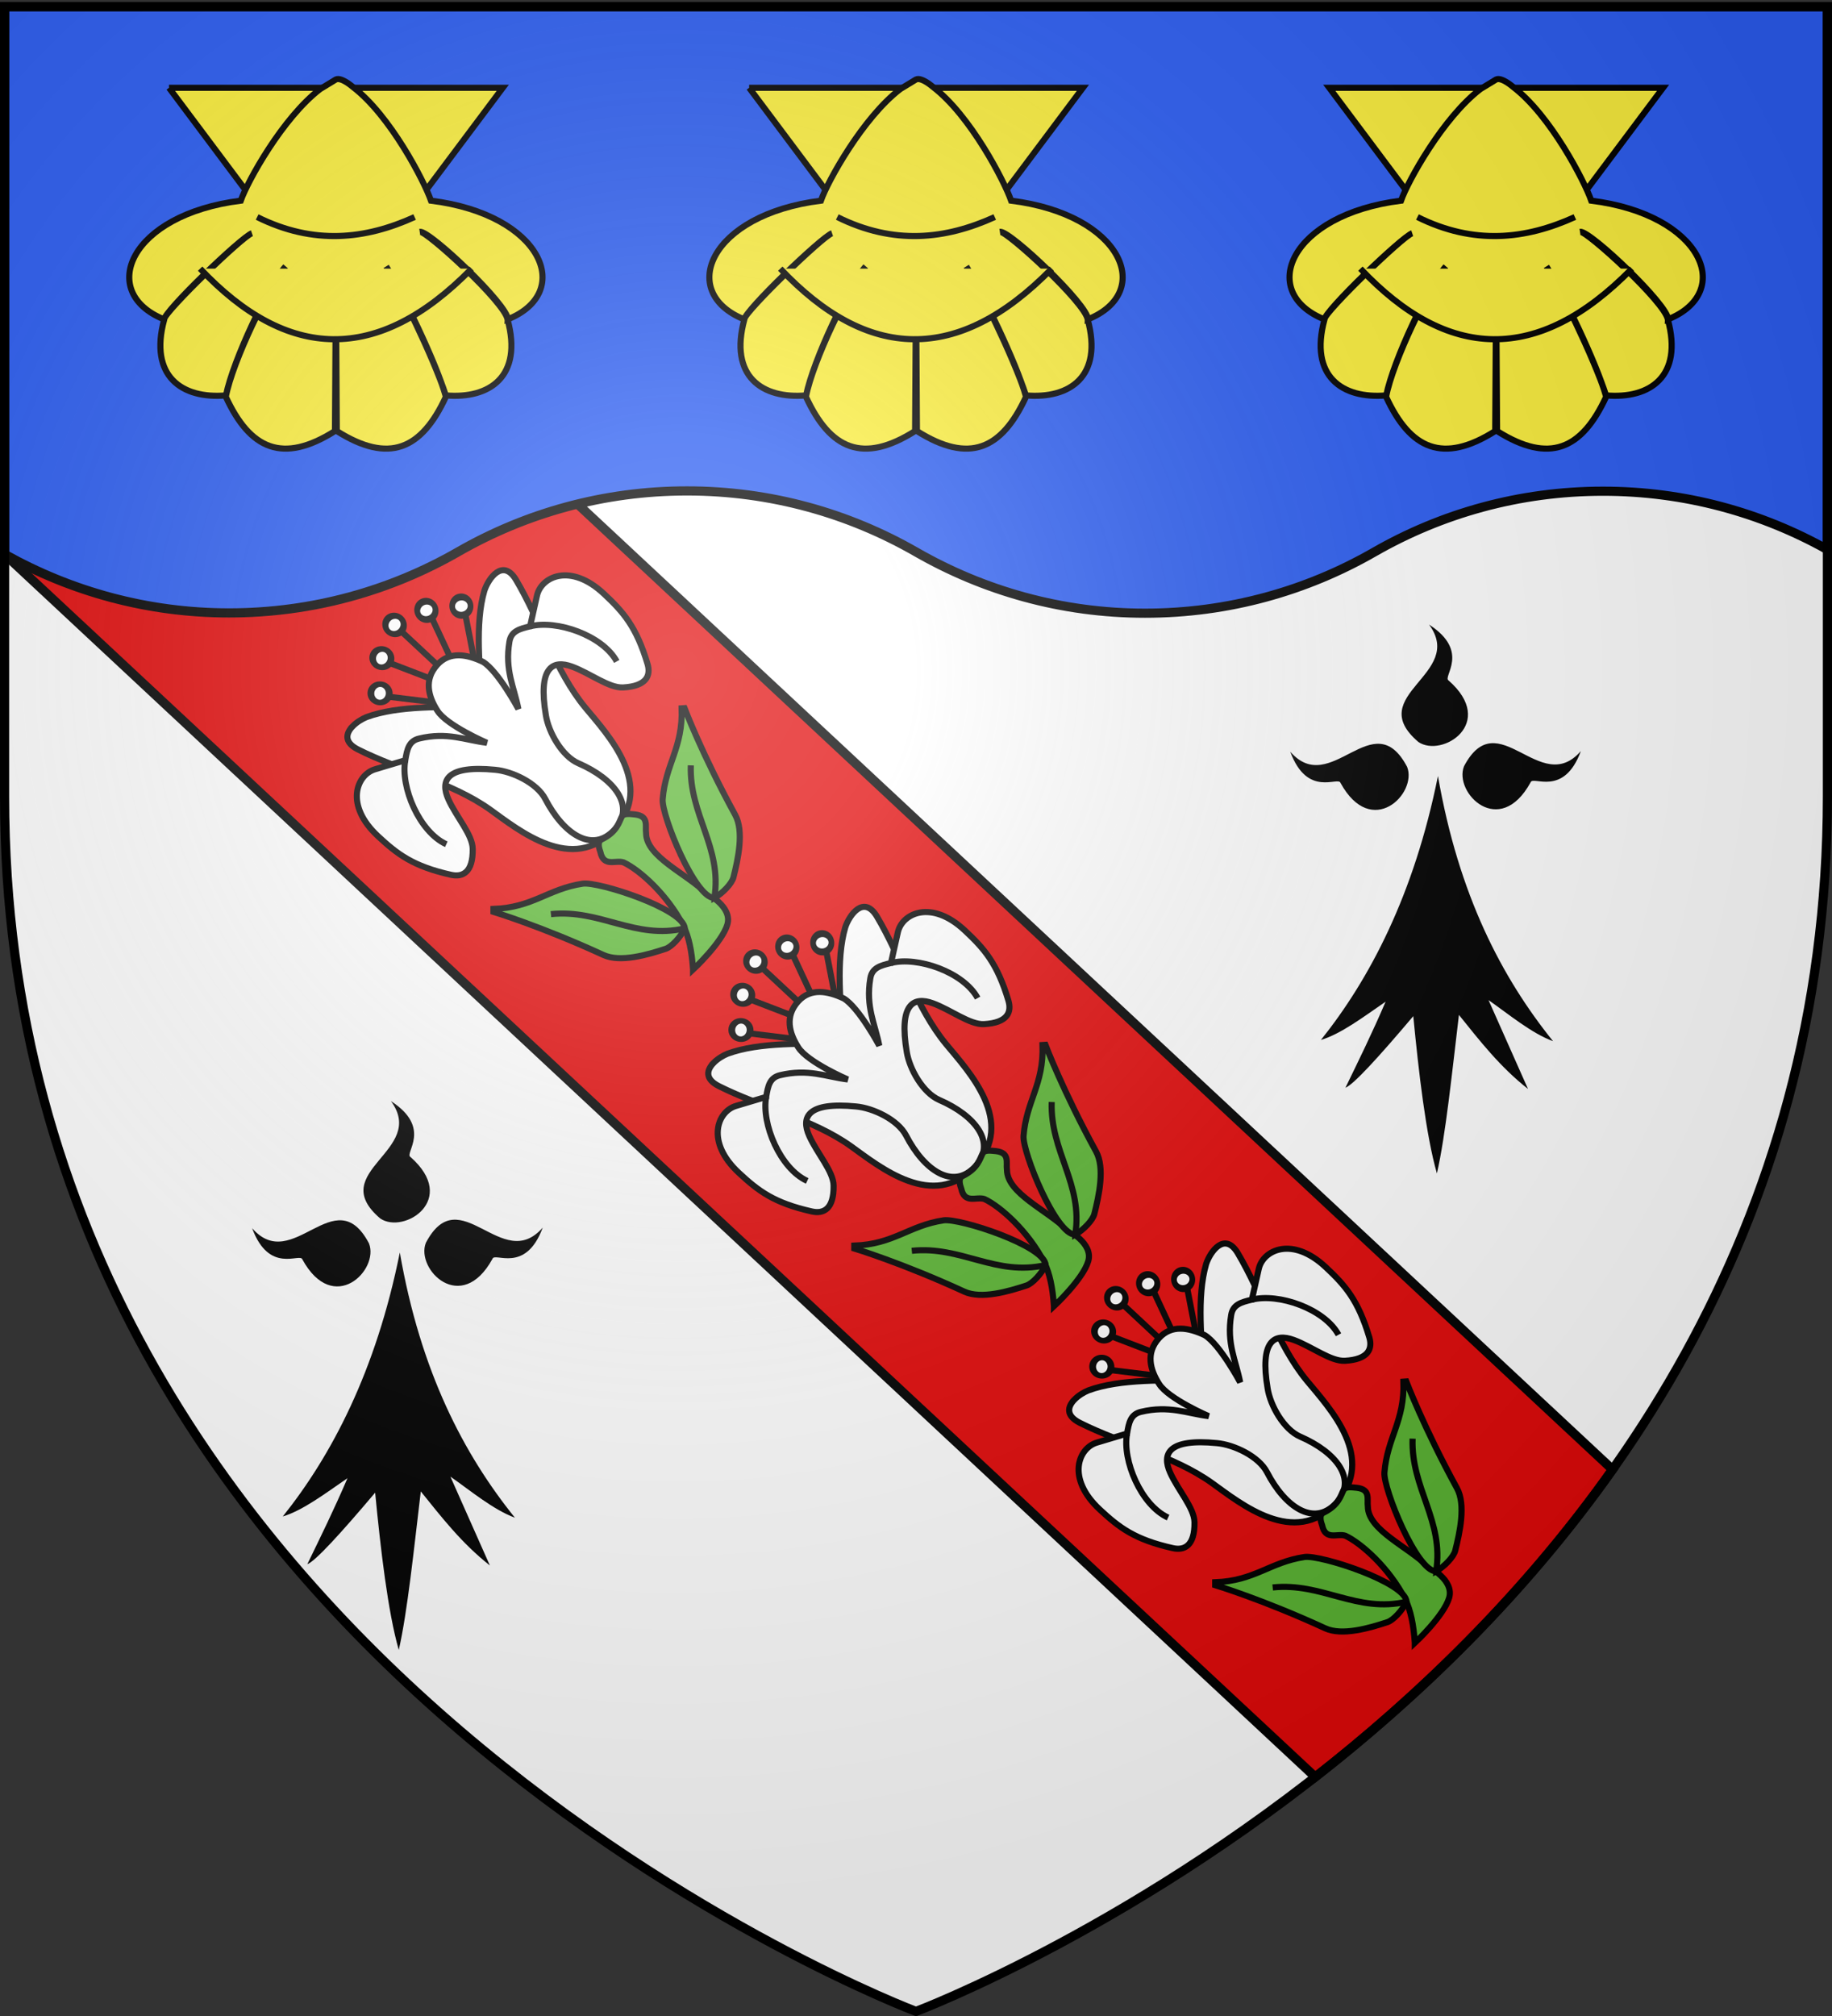 <svg xmlns="http://www.w3.org/2000/svg" xmlns:xlink="http://www.w3.org/1999/xlink" width="600" height="660" version="1.0"><rect width="100%" height="100%" fill="#333333" stroke="none"/><desc>Flag of Canton of Valais (Wallis)</desc><defs><radialGradient xlink:href="#a" id="e" cx="221.445" cy="226.331" r="300" fx="221.445" fy="226.331" gradientTransform="matrix(1.353 0 0 1.349 -77.63 -85.747)" gradientUnits="userSpaceOnUse"/><linearGradient id="a"><stop offset="0" style="stop-color:white;stop-opacity:.314"/><stop offset=".19" style="stop-color:white;stop-opacity:.251"/><stop offset=".6" style="stop-color:#6b6b6b;stop-opacity:.125"/><stop offset="1" style="stop-color:black;stop-opacity:.125"/></linearGradient></defs><g style="display:inline"><path d="M300 658.5s298.5-112.32 298.5-397.772V2.176H1.5v258.552C1.5 546.18 300 658.5 300 658.5" style="fill:#fff;fill-opacity:1;fill-rule:evenodd;stroke:none;stroke-width:1px;stroke-linecap:butt;stroke-linejoin:miter;stroke-opacity:1;display:inline"/><path d="M96.969 79.063 1.5 181.438 430.75 581.75c33.491-26.166 68.246-59.473 97.375-100.656z" style="opacity:1;fill:#e20909;fill-opacity:1;stroke:#000;stroke-width:3;stroke-miterlimit:4;stroke-dasharray:none;stroke-opacity:1"/><path d="M1.5 2.188v179.25C23.242 193.6 48.265 200.656 75 200.656c27.34 0 52.919-7.295 75-19.969 22.086-12.681 47.65-19.968 75-19.968 27.34 0 52.919 7.295 75 19.969 22.086 12.68 47.65 20.062 75 20.062 27.34 0 52.919-7.295 75-19.969 22.086-12.681 47.65-19.969 75-19.969 26.726 0 51.763 6.974 73.5 19.125V2.188z" style="fill:#2b5df2;fill-opacity:1;stroke:#000;stroke-width:3;stroke-miterlimit:4;stroke-dasharray:none;stroke-opacity:1"/><g id="b"><path d="m941.137 32.553 68.308 91.255 68.337-91.255H941.137z" style="fill:#fcef3c;fill-opacity:1;fill-rule:evenodd;stroke:#000;stroke-width:2.5;stroke-linecap:butt;stroke-linejoin:miter;stroke-miterlimit:4;stroke-dasharray:none;stroke-opacity:1" transform="matrix(.8 0 0 .8 -697.562 2.703)"/><path d="M1003.085 33.022c-15.366 11.694-29.83 37.842-32.563 45.719-45.389 5.631-59.01 37.373-31.438 48.562.654-3.537 32.285-34.076 35.979-35.224-4.404 1.63-36.046 32.033-35.885 35.287-6.331 23.264 7.295 32.615 25.281 31.062 2.902-14.41 17.519-45.171 24.41-52.794-6.737 8.181-21.648 38.576-24.472 53.357 9.937 21.523 23.263 27.56 44.688 14.03l.375-61.99.375 61.99c21.424 13.53 34.72 7.493 44.656-14.03-3.592-13.246-18.418-43.748-24.441-53.357 4.754 7.79 19.223 36.777 24.41 52.794 17.986 1.553 31.612-7.798 25.28-31.062-1.023-6.998-33.297-36.4-35.915-35.905 4.198-.46 36.344 30.199 36.01 35.842 27.572-11.189 13.95-42.93-31.438-48.562-2.734-7.877-16.64-34.858-32.007-46.553 0 0-4.642-4.098-6.93-3.041z" style="fill:#fcef3c;fill-opacity:1;fill-rule:evenodd;stroke:#000;stroke-width:2.5;stroke-linecap:butt;stroke-linejoin:miter;stroke-miterlimit:4;stroke-dasharray:none;stroke-opacity:1" transform="matrix(.8 0 0 .8 -697.562 2.703)"/><path d="M977.227 85.437c23.134 11.519 44.287 9.173 64.465 0M953.886 106.555c35.567 37.692 72.616 39.346 111.147 0" style="fill:#fcef3c;fill-rule:evenodd;stroke:#000;stroke-width:2.5;stroke-linecap:butt;stroke-linejoin:miter;stroke-miterlimit:4;stroke-dasharray:none;stroke-opacity:1" transform="matrix(.8 0 0 .8 -697.562 2.703)"/></g><use xlink:href="#b" width="600" height="660" transform="translate(190)"/><use xlink:href="#b" width="600" height="660" transform="translate(380)"/><g id="c"><g style="fill:#000;stroke:none;display:inline"><g style="fill:#000;stroke:none;stroke-opacity:1;display:inline"><g style="fill:#000;fill-opacity:1;stroke:none;stroke-opacity:1"><path d="M377.128 135.622c-14.101 70.111-40.388 119.752-68.944 155.439 11.87-3.562 25.215-13.69 38.117-22.55-7.89 18.385-15.78 34.445-23.671 50.668 4.71-1.748 19.66-18.122 39.965-42.146 3.183 33.027 7.487 70.222 13.917 92.616 5.119-22.358 8.906-59.364 12.969-93.342 12.24 15.194 24.13 30.565 40.692 43.598l-23.253-52.318c12.007 8.398 25.275 19.515 38.007 24.2-30.189-37.467-55.61-86.046-67.799-156.165M319.723 139.698c-1.296-4.078-19.538 8.975-29.595-18.388 23.992 27.584 48.78-29.041 68.834 8.941 6.189 15.671-20.922 42.86-39.239 9.447" style="fill:#000;fill-opacity:1;fill-rule:evenodd;stroke:none;stroke-width:3;stroke-linecap:round;stroke-linejoin:round;stroke-miterlimit:4;stroke-dasharray:none;stroke-opacity:1" transform="matrix(.556 0 0 .556 -78.738 334.634)"/><path d="M431.716 139.348c1.296-4.078 19.537 8.975 29.595-18.387-23.992 27.584-48.78-29.042-68.834 8.94-6.189 15.671 20.922 42.861 39.239 9.447M383.382 79.375c-3.697-2.154 13.021-17.11-11.488-32.894 21.686 29.431-38.984 41.27-6.29 69.127 13.943 9.458 46.392-11.069 17.778-36.233" style="fill:#000;fill-opacity:1;fill-rule:evenodd;stroke:none;stroke-width:3;stroke-linecap:round;stroke-linejoin:round;stroke-miterlimit:4;stroke-dasharray:none;stroke-opacity:1;display:inline" transform="matrix(.556 0 0 .556 -78.738 334.634)"/></g></g></g></g><use xlink:href="#c" width="600" height="660" transform="translate(340 -156)"/><g transform="rotate(-47 740.577 1471.28)"><g id="d"><path d="M1268.048 331.104a3.25 2.64 0 1 1-6.5 0 3.25 2.64 0 1 1 6.5 0z" style="opacity:1;fill:#fff;fill-opacity:1;stroke:#000;stroke-width:1.953;stroke-miterlimit:4;stroke-dasharray:none;stroke-opacity:1" transform="matrix(.923 0 0 1.136 82.625 -215.848)"/><path d="M1250 329.276v16.19" style="opacity:1;fill:#fff;fill-opacity:1;stroke:#000;stroke-width:2;stroke-miterlimit:4;stroke-dasharray:none;stroke-opacity:1" transform="translate(0 -166)"/><path d="M1268.048 331.104a3.25 2.64 0 1 1-6.5 0 3.25 2.64 0 1 1 6.5 0z" style="opacity:1;fill:#fff;fill-opacity:1;stroke:#000;stroke-width:1.953;stroke-miterlimit:4;stroke-dasharray:none;stroke-opacity:1" transform="matrix(.856 -.346 .426 1.053 15.526 253.63)"/><path d="m1239.92 333.841 6.064 15.012" style="opacity:1;fill:#fff;fill-opacity:1;stroke:#000;stroke-width:2;stroke-miterlimit:4;stroke-dasharray:none;stroke-opacity:1" transform="translate(0 -166)"/><path d="M1268.048 331.104a3.25 2.64 0 1 1-6.5 0 3.25 2.64 0 1 1 6.5 0z" style="opacity:1;fill:#fff;fill-opacity:1;stroke:#000;stroke-width:1.953;stroke-miterlimit:4;stroke-dasharray:none;stroke-opacity:1" transform="matrix(.747 -.543 .668 .919 64.43 554.588)"/><path d="m1233.16 341.589 11.448 11.448" style="opacity:1;fill:#fff;fill-opacity:1;stroke:#000;stroke-width:2;stroke-miterlimit:4;stroke-dasharray:none;stroke-opacity:1" transform="rotate(9 2289.899 249.088)"/><path d="M1268.048 331.104a3.25 2.64 0 1 1-6.5 0 3.25 2.64 0 1 1 6.5 0z" style="opacity:1;fill:#fff;fill-opacity:1;stroke:#000;stroke-width:2;stroke-miterlimit:4;stroke-dasharray:none;stroke-opacity:1" transform="matrix(-.856 -.346 -.426 1.053 2484.345 253.63)"/><path d="m1259.952 333.841-6.065 15.012" style="opacity:1;fill:#fff;fill-opacity:1;stroke:#000;stroke-width:2;stroke-miterlimit:4;stroke-dasharray:none;stroke-opacity:1" transform="translate(0 -166)"/><path d="M1268.048 331.104a3.25 2.64 0 1 1-6.5 0 3.25 2.64 0 1 1 6.5 0z" style="opacity:1;fill:#fff;fill-opacity:1;stroke:#000;stroke-width:2;stroke-miterlimit:4;stroke-dasharray:none;stroke-opacity:1" transform="matrix(-.747 -.543 -.668 .919 2435.442 554.59)"/><path d="m1266.71 341.589-11.447 11.448" style="opacity:1;fill:#fff;fill-opacity:1;stroke:#000;stroke-width:2;stroke-miterlimit:4;stroke-dasharray:none;stroke-opacity:1" transform="rotate(-9 209.985 249.075)"/><path d="M1216.375 338.875c-3.126-.054-5.77 1.389-4.344 6.406 4.38 15.041 13.115 29.79 15.125 45.125 1.497 11.634 2.917 34.109 22.844 34.281 19.927-.172 21.347-22.647 22.844-34.28 2.01-15.336 10.745-30.085 15.125-45.126 2.28-8.028-5.873-6.897-9.688-5.125-9.943 5.01-19.778 16.356-28.281 25.688-8.503-9.332-18.338-20.677-28.281-25.688-1.43-.664-3.468-1.249-5.344-1.281z" style="opacity:1;fill:#fff;fill-opacity:1;stroke:#000;stroke-width:2;stroke-miterlimit:4;stroke-dasharray:none;stroke-opacity:1" transform="translate(0 -166)"/><path d="M1239.063 355.688c-1.455 5.608 3.374 19.03 3.374 19.03-4.27-5.877-6.164-11.922-14.124-17.187-2.907-1.922-5.271-.462-8.282 1.531l-8.906-5.218c-5.484-3.215-15.405.63-15.375 15.656.017 8.655.602 15.071 7.063 26.094 1.96 3.346 5.461 4.795 11.062-.594 3.361-3.234 3.973-11.054 6.438-16.906 2.622-6.23 7.781-8.076 17.5 4.625 3.45 4.432 6.183 12.98 4.218 18.5-4.316 12.129-2.624 23.4 7.969 23.469 10.593-.069 12.285-11.34 7.969-23.47-1.965-5.52.768-14.067 4.218-18.5 9.719-12.7 14.878-10.853 17.5-4.624 2.465 5.852 3.077 13.672 6.438 16.906 5.6 5.389 9.101 3.94 11.063.594 6.46-11.023 7.045-17.439 7.062-26.094.03-15.026-9.891-18.87-15.375-15.656l-8.906 5.219c-3.011-1.994-5.375-3.454-8.282-1.532-7.96 5.265-9.854 11.31-14.124 17.188 0 0 4.562-13.354 3.374-19.031-1.75-5.477-4.83-10.39-10.937-10.282-6.563.117-9.54 4.895-10.937 10.281z" style="opacity:1;fill:#fff;fill-opacity:1;stroke:#000;stroke-width:2;stroke-miterlimit:4;stroke-dasharray:none;stroke-opacity:1" transform="translate(0 -166)"/><path d="M1220.031 359.063c-7.52 4.8-14.033 19.347-10.953 28.589M1279.969 359.063c7.52 4.8 14.033 19.347 10.953 28.589" style="opacity:1;fill:#fff;fill-opacity:1;stroke:#000;stroke-width:2;stroke-miterlimit:4;stroke-dasharray:none;stroke-opacity:1" transform="translate(0 -166)"/><path d="M1234.181 474.737s12.914.922 18.449-1.845c5.534-2.767 2.767-11.992 2.767-11.992.3-9.288-4.655-22.518.925-27.847 1.557-1.915 4.825-3.097 2.025-6.88-.975-1.232-2.094-2.995-3.46-2.649-1.78.45-4.61 2.313-9.96.248-1.633-.63-2.827 1.594-3.284 2.493-2.996 4.296 1.523 5.371 2.685 7.885 1.774 5.527 2.091 17.64-1.845 28.595-1.394 3.654-4.227 7.668-8.302 11.992z" style="opacity:1;fill:#5ab532;fill-opacity:1;stroke:#000;stroke-width:2;stroke-miterlimit:4;stroke-dasharray:none;stroke-opacity:1" transform="translate(0 -166)"/><path d="M1242.192 463.538c4.48-4.407-7.963-31.147-12.082-34.416-9.029-7.167-16.839-6.583-25.995-15.744l-.694.646s7.227 14.737 14.24 35.967c1.93 5.838 9.992 10.582 15.378 13.547 1.762.97 6.169.982 9.153 0z" style="opacity:1;fill:#5ab532;fill-opacity:1;stroke:#000;stroke-width:2;stroke-miterlimit:4;stroke-dasharray:none;stroke-opacity:1" transform="translate(0 -166)"/><path d="M1242.192 463.538c-13.912-9.345-14.188-24.552-26.48-35.232M1256.105 463.83c-4.48-4.407 7.963-31.147 12.082-34.416 9.03-7.167 16.84-6.583 25.995-15.744l.694.646s-7.227 14.737-14.24 35.967c-1.929 5.838-9.992 10.582-15.378 13.547-1.762.97-6.169.982-9.153 0z" style="opacity:1;fill:#5ab532;fill-opacity:1;stroke:#000;stroke-width:2;stroke-miterlimit:4;stroke-dasharray:none;stroke-opacity:1" transform="translate(0 -166)"/><path d="M1256.105 463.83c13.912-9.345 14.188-24.551 26.48-35.232" style="opacity:1;fill:#5ab532;fill-opacity:1;stroke:#000;stroke-width:2;stroke-miterlimit:4;stroke-dasharray:none;stroke-opacity:1" transform="translate(0 -166)"/></g><use xlink:href="#d" width="600" height="660" transform="translate(0 161.609)"/><use xlink:href="#d" width="600" height="660" transform="translate(0 323.218)"/></g></g><g style="display:inline"><path d="M300 658.5s298.5-112.32 298.5-397.772V2.176H1.5v258.552C1.5 546.18 300 658.5 300 658.5" style="opacity:1;fill:url(#e);fill-opacity:1;fill-rule:evenodd;stroke:none;stroke-width:1px;stroke-linecap:butt;stroke-linejoin:miter;stroke-opacity:1"/></g><g style="display:inline"><path d="M300 658.5S1.5 546.18 1.5 260.728V2.176h597v258.552C598.5 546.18 300 658.5 300 658.5z" style="opacity:1;fill:none;fill-opacity:1;fill-rule:evenodd;stroke:#000;stroke-width:3;stroke-linecap:butt;stroke-linejoin:miter;stroke-miterlimit:4;stroke-dasharray:none;stroke-opacity:1"/></g></svg>